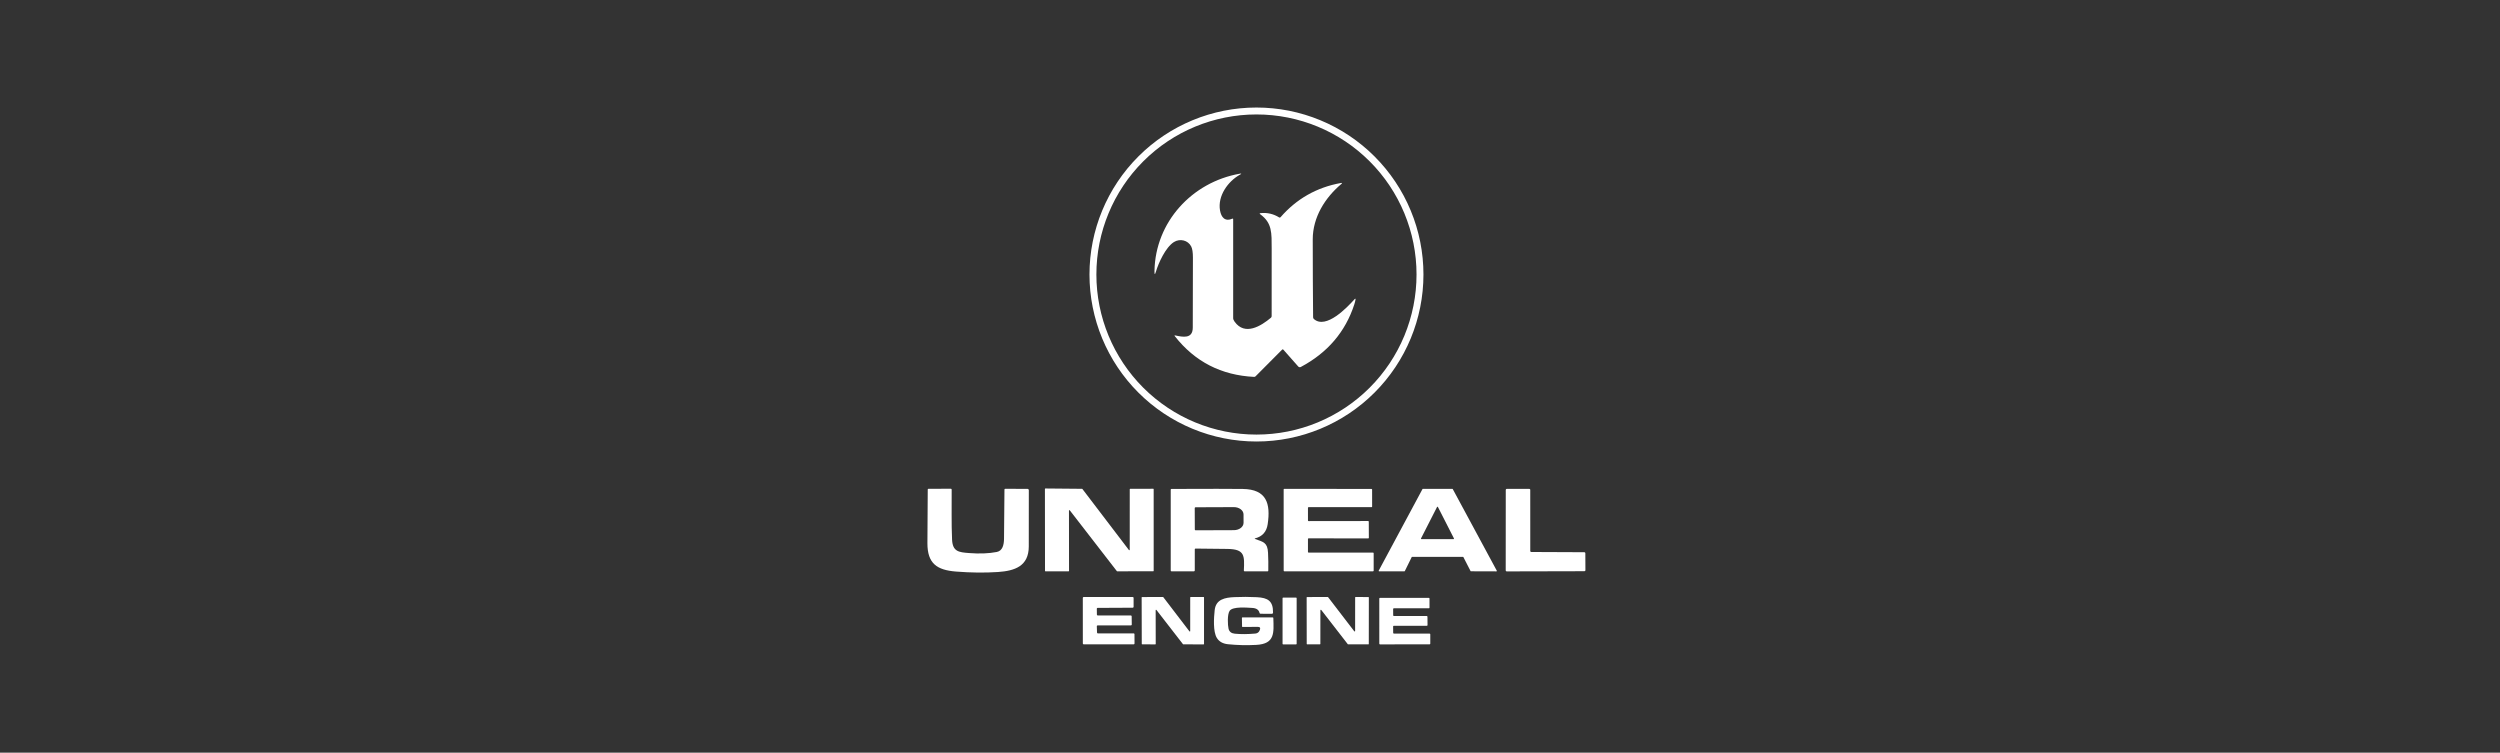 <svg width="186" height="56" viewBox="0 0 186 56" fill="none" xmlns="http://www.w3.org/2000/svg">
<rect x="0" y="0" width="186" height="56" fill="#333333" stroke="none"/>
<path d="M105.905 20.424C105.905 23.719 104.596 26.879 102.266 29.209C99.936 31.539 96.776 32.848 93.481 32.848C90.186 32.848 87.026 31.539 84.696 29.209C82.366 26.879 81.057 23.719 81.057 20.424C81.057 17.129 82.366 13.969 84.696 11.639C87.026 9.309 90.186 8 93.481 8C95.112 8 96.728 8.321 98.235 8.946C99.743 9.57 101.112 10.485 102.266 11.639C103.42 12.793 104.335 14.162 104.959 15.669C105.584 17.177 105.905 18.792 105.905 20.424ZM105.39 20.424C105.39 17.265 104.136 14.236 101.902 12.003C99.669 9.769 96.639 8.515 93.481 8.515C90.322 8.515 87.293 9.769 85.059 12.003C82.826 14.236 81.571 17.265 81.571 20.424C81.571 23.582 82.826 26.611 85.059 28.845C87.293 31.078 90.322 32.333 93.481 32.333C95.045 32.333 96.594 32.025 98.038 31.427C99.483 30.828 100.796 29.951 101.902 28.845C103.008 27.739 103.885 26.426 104.484 24.981C105.082 23.536 105.39 21.988 105.39 20.424Z" fill="white"/>
<path d="M95.27 16.163C96.463 14.792 97.957 13.943 99.754 13.616C99.863 13.596 99.876 13.622 99.79 13.694C98.58 14.712 97.667 16.167 97.668 17.811C97.669 19.75 97.678 21.683 97.695 23.608C97.696 23.633 97.701 23.657 97.711 23.679C97.722 23.702 97.736 23.721 97.755 23.737C98.658 24.527 100.232 22.87 100.774 22.267C100.839 22.196 100.863 22.208 100.848 22.303C100.83 22.406 100.802 22.519 100.762 22.642C100.098 24.69 98.771 26.243 96.782 27.302C96.751 27.319 96.714 27.325 96.679 27.318C96.644 27.312 96.613 27.294 96.589 27.268L95.48 26.013C95.475 26.007 95.468 26.002 95.461 25.999C95.453 25.995 95.445 25.993 95.437 25.993C95.428 25.993 95.42 25.994 95.412 25.997C95.404 26 95.397 26.005 95.391 26.011L93.414 27.998C93.399 28.012 93.382 28.023 93.363 28.031C93.344 28.038 93.323 28.041 93.302 28.04C90.862 27.919 88.897 26.91 87.406 25.011C87.367 24.962 87.379 24.943 87.441 24.956C88.004 25.078 88.739 25.227 88.742 24.379C88.748 22.643 88.751 20.909 88.753 19.175C88.754 18.784 88.711 18.505 88.626 18.338C88.389 17.873 87.79 17.724 87.337 18.01C86.716 18.402 86.193 19.571 86.01 20.183C85.928 20.46 85.889 20.454 85.893 20.165C85.954 16.517 88.686 13.553 92.228 12.925C92.381 12.897 92.389 12.921 92.253 12.996C91.361 13.488 90.578 14.579 90.77 15.661C90.859 16.165 91.138 16.513 91.693 16.267C91.699 16.265 91.706 16.264 91.712 16.264C91.719 16.265 91.725 16.267 91.73 16.271C91.736 16.274 91.74 16.279 91.743 16.285C91.746 16.29 91.748 16.297 91.748 16.303C91.747 18.77 91.747 21.227 91.748 23.674C91.748 23.748 91.784 23.835 91.856 23.936C92.621 25.002 93.816 24.26 94.555 23.641C94.572 23.626 94.586 23.608 94.596 23.588C94.606 23.567 94.611 23.545 94.611 23.522C94.617 21.857 94.618 20.189 94.613 18.516C94.61 17.335 94.658 16.593 93.765 15.944C93.697 15.894 93.705 15.866 93.788 15.857C94.289 15.806 94.75 15.914 95.171 16.178C95.187 16.188 95.205 16.192 95.223 16.189C95.241 16.186 95.258 16.177 95.27 16.163Z" fill="white"/>
<path d="M74.254 42.557C73.275 42.623 72.232 42.612 71.124 42.524C69.713 42.412 68.996 41.932 69 40.41C69.005 39.075 69.013 37.743 69.024 36.415C69.024 36.402 69.029 36.39 69.038 36.381C69.047 36.372 69.059 36.367 69.072 36.367L70.74 36.362C70.782 36.362 70.804 36.383 70.804 36.425C70.814 37.668 70.777 38.91 70.834 40.15C70.876 41.042 71.34 41.089 72.094 41.147C72.879 41.209 73.567 41.182 74.159 41.067C74.592 40.983 74.694 40.531 74.699 40.085C74.714 38.868 74.725 37.648 74.732 36.425C74.732 36.386 74.751 36.366 74.791 36.366L76.45 36.373C76.475 36.374 76.499 36.384 76.516 36.402C76.534 36.42 76.544 36.444 76.544 36.469C76.544 37.847 76.543 39.242 76.541 40.654C76.539 42.136 75.484 42.472 74.254 42.557Z" fill="white"/>
<path d="M79.501 42.508H77.783C77.774 42.508 77.765 42.504 77.759 42.498C77.752 42.491 77.749 42.483 77.749 42.473L77.742 36.378C77.742 36.369 77.746 36.36 77.752 36.353C77.759 36.347 77.768 36.343 77.777 36.343L80.504 36.368C80.509 36.368 80.514 36.369 80.519 36.372C80.523 36.374 80.527 36.377 80.531 36.381L83.991 40.922C83.995 40.928 84.001 40.932 84.008 40.934C84.015 40.936 84.022 40.936 84.029 40.933C84.036 40.931 84.042 40.926 84.046 40.92C84.05 40.915 84.052 40.908 84.052 40.901L84.053 36.402C84.053 36.392 84.057 36.384 84.064 36.377C84.07 36.371 84.079 36.367 84.088 36.367L85.799 36.364C85.803 36.364 85.808 36.365 85.812 36.367C85.816 36.368 85.82 36.371 85.823 36.374C85.826 36.377 85.829 36.381 85.831 36.385C85.832 36.389 85.833 36.394 85.833 36.398L85.834 42.467C85.834 42.476 85.831 42.485 85.824 42.491C85.818 42.498 85.809 42.502 85.8 42.502L83.122 42.506C83.116 42.506 83.111 42.505 83.106 42.503C83.101 42.5 83.097 42.497 83.094 42.493L79.592 37.968C79.588 37.962 79.582 37.958 79.575 37.956C79.568 37.954 79.561 37.955 79.554 37.957C79.547 37.959 79.541 37.964 79.537 37.97C79.533 37.976 79.531 37.983 79.531 37.99L79.536 42.473C79.536 42.483 79.532 42.491 79.526 42.498C79.519 42.504 79.511 42.508 79.501 42.508Z" fill="white"/>
<path d="M93.379 40.1C93.989 40.325 94.304 40.349 94.342 41.129C94.364 41.569 94.37 42.01 94.361 42.453C94.359 42.49 94.34 42.509 94.303 42.509L92.603 42.508C92.595 42.508 92.587 42.506 92.58 42.503C92.572 42.5 92.566 42.495 92.56 42.489C92.554 42.483 92.55 42.476 92.547 42.469C92.544 42.461 92.543 42.453 92.543 42.445C92.592 41.346 92.622 40.859 91.327 40.84C90.529 40.828 89.736 40.819 88.949 40.814C88.941 40.814 88.934 40.815 88.927 40.818C88.92 40.82 88.914 40.824 88.909 40.83C88.903 40.835 88.899 40.841 88.897 40.848C88.894 40.854 88.892 40.862 88.892 40.869L88.891 42.445C88.891 42.461 88.885 42.476 88.874 42.487C88.862 42.498 88.847 42.505 88.832 42.505L87.162 42.507C87.122 42.507 87.102 42.487 87.102 42.446V36.431C87.102 36.395 87.12 36.377 87.156 36.377C89.909 36.366 91.679 36.366 92.464 36.378C94.235 36.404 94.543 37.461 94.316 38.999C94.232 39.565 93.921 39.916 93.382 40.053C93.332 40.066 93.331 40.082 93.379 40.1ZM88.888 37.798L88.894 39.397C88.894 39.412 88.9 39.427 88.911 39.438C88.922 39.448 88.937 39.454 88.952 39.454L91.806 39.444C91.996 39.443 92.178 39.385 92.312 39.282C92.447 39.179 92.522 39.039 92.521 38.894L92.519 38.275C92.519 38.203 92.5 38.132 92.464 38.065C92.428 37.999 92.374 37.939 92.308 37.888C92.241 37.838 92.162 37.798 92.075 37.77C91.987 37.743 91.894 37.729 91.8 37.73L88.945 37.741C88.93 37.741 88.915 37.747 88.905 37.757C88.894 37.768 88.888 37.783 88.888 37.798Z" fill="white"/>
<path d="M105.03 41.449L104.52 42.486C104.517 42.492 104.513 42.497 104.507 42.5C104.502 42.503 104.496 42.505 104.49 42.505L102.606 42.506C102.6 42.506 102.594 42.504 102.589 42.501C102.584 42.498 102.58 42.494 102.577 42.489C102.574 42.484 102.572 42.478 102.572 42.473C102.572 42.467 102.574 42.461 102.576 42.456L105.832 36.389C105.835 36.383 105.839 36.379 105.844 36.376C105.85 36.373 105.856 36.371 105.862 36.371L108.058 36.373C108.064 36.373 108.07 36.374 108.075 36.377C108.08 36.38 108.084 36.385 108.087 36.39L111.361 42.46C111.364 42.465 111.365 42.471 111.365 42.477C111.365 42.483 111.363 42.489 111.36 42.494C111.357 42.499 111.353 42.503 111.348 42.506C111.343 42.509 111.337 42.51 111.332 42.51L109.438 42.504C109.432 42.504 109.426 42.502 109.42 42.499C109.415 42.495 109.41 42.491 109.408 42.485L108.877 41.45C108.874 41.444 108.87 41.439 108.864 41.436C108.859 41.433 108.853 41.431 108.846 41.431L105.06 41.43C105.054 41.43 105.048 41.432 105.043 41.435C105.037 41.438 105.033 41.443 105.03 41.449ZM105.724 40.057C105.721 40.062 105.72 40.069 105.72 40.076C105.721 40.082 105.723 40.089 105.726 40.094C105.73 40.1 105.734 40.104 105.74 40.107C105.746 40.111 105.753 40.112 105.759 40.112H108.138C108.145 40.112 108.151 40.111 108.157 40.107C108.163 40.104 108.168 40.1 108.171 40.094C108.175 40.089 108.177 40.082 108.177 40.076C108.177 40.069 108.176 40.062 108.173 40.057L106.982 37.721C106.979 37.715 106.974 37.71 106.968 37.706C106.962 37.703 106.955 37.701 106.949 37.701C106.942 37.701 106.935 37.703 106.929 37.706C106.923 37.71 106.918 37.715 106.915 37.721L105.724 40.057Z" fill="white"/>
<path d="M97.312 40.099V41.066C97.312 41.078 97.317 41.09 97.326 41.099C97.334 41.108 97.346 41.113 97.359 41.113H102.154C102.167 41.113 102.178 41.118 102.187 41.126C102.196 41.135 102.201 41.147 102.201 41.159V42.458C102.201 42.471 102.196 42.482 102.187 42.491C102.178 42.5 102.167 42.505 102.154 42.505L95.553 42.506C95.54 42.506 95.528 42.501 95.52 42.492C95.511 42.483 95.506 42.472 95.506 42.459L95.504 36.417C95.504 36.411 95.505 36.405 95.507 36.399C95.51 36.393 95.513 36.388 95.517 36.384C95.522 36.38 95.527 36.376 95.533 36.374C95.538 36.371 95.544 36.37 95.55 36.37L102.038 36.377C102.051 36.377 102.062 36.382 102.071 36.39C102.08 36.399 102.085 36.411 102.085 36.423L102.086 37.686C102.086 37.693 102.085 37.699 102.082 37.704C102.08 37.71 102.077 37.715 102.072 37.719C102.068 37.724 102.063 37.727 102.057 37.73C102.052 37.732 102.045 37.733 102.039 37.733L97.359 37.732C97.346 37.732 97.334 37.737 97.326 37.746C97.317 37.754 97.312 37.766 97.312 37.779L97.313 38.723C97.313 38.736 97.318 38.747 97.327 38.756C97.335 38.765 97.347 38.77 97.36 38.77L101.79 38.764C101.803 38.764 101.814 38.769 101.823 38.778C101.832 38.787 101.837 38.798 101.837 38.811L101.842 40.011C101.842 40.023 101.837 40.035 101.829 40.044C101.82 40.053 101.808 40.058 101.796 40.058L97.359 40.052C97.346 40.052 97.334 40.057 97.326 40.066C97.317 40.075 97.312 40.087 97.312 40.099Z" fill="white"/>
<path d="M113.921 41.068L117.881 41.085C117.899 41.085 117.916 41.092 117.928 41.105C117.941 41.118 117.948 41.135 117.949 41.153L117.955 42.429C117.955 42.447 117.948 42.465 117.935 42.478C117.922 42.491 117.904 42.498 117.886 42.498L112.095 42.512C112.076 42.512 112.059 42.505 112.046 42.492C112.033 42.479 112.025 42.461 112.025 42.443L112.029 36.442C112.029 36.423 112.036 36.406 112.049 36.393C112.062 36.38 112.08 36.373 112.098 36.373H113.781C113.8 36.373 113.817 36.38 113.83 36.393C113.843 36.406 113.851 36.423 113.851 36.442L113.852 40.999C113.852 41.017 113.859 41.035 113.872 41.048C113.885 41.061 113.903 41.068 113.921 41.068Z" fill="white"/>
<path d="M93.582 46.639L92.445 46.645C92.421 46.645 92.409 46.633 92.409 46.608L92.398 45.975C92.398 45.948 92.412 45.934 92.439 45.934H94.685C94.718 45.934 94.735 45.951 94.736 45.984C94.77 47.075 94.869 47.904 93.469 47.98C92.764 48.019 92.059 48.002 91.356 47.93C90.974 47.89 90.699 47.733 90.531 47.457C90.245 46.987 90.309 45.969 90.372 45.395C90.462 44.582 91.137 44.458 91.843 44.426C92.399 44.401 92.954 44.403 93.508 44.431C94.322 44.472 94.724 44.707 94.713 45.569C94.711 45.636 94.677 45.67 94.611 45.669L93.784 45.663C93.744 45.663 93.719 45.644 93.71 45.604C93.657 45.371 93.477 45.247 93.169 45.23C92.795 45.21 91.719 45.107 91.486 45.443C91.3 45.711 91.342 46.515 91.403 46.774C91.457 46.998 91.612 47.122 91.869 47.147C92.324 47.191 92.833 47.188 93.394 47.137C93.556 47.122 93.666 47.038 93.725 46.886L93.735 46.861C93.791 46.712 93.74 46.639 93.582 46.639Z" fill="white"/>
<path d="M81.603 46.595L81.619 47.064C81.62 47.08 81.626 47.096 81.638 47.107C81.65 47.118 81.665 47.125 81.682 47.125L84.342 47.123C84.35 47.123 84.359 47.124 84.366 47.127C84.374 47.131 84.381 47.135 84.387 47.141C84.392 47.147 84.397 47.154 84.4 47.161C84.403 47.169 84.405 47.177 84.405 47.185L84.409 47.877C84.409 47.893 84.403 47.909 84.391 47.921C84.379 47.933 84.363 47.939 84.347 47.939H80.626C80.609 47.939 80.593 47.933 80.581 47.921C80.569 47.909 80.563 47.893 80.563 47.877L80.561 44.481C80.561 44.464 80.567 44.448 80.579 44.436C80.591 44.424 80.607 44.418 80.623 44.418H84.277C84.294 44.418 84.31 44.424 84.322 44.436C84.334 44.448 84.34 44.464 84.34 44.481V45.151C84.34 45.168 84.334 45.184 84.322 45.196C84.31 45.207 84.294 45.214 84.277 45.214L81.665 45.227C81.657 45.227 81.649 45.229 81.641 45.232C81.633 45.235 81.626 45.24 81.621 45.246C81.615 45.252 81.61 45.259 81.607 45.267C81.604 45.274 81.603 45.282 81.603 45.291L81.609 45.73C81.609 45.746 81.616 45.762 81.628 45.773C81.64 45.785 81.656 45.791 81.672 45.791L84.133 45.789C84.15 45.789 84.165 45.796 84.177 45.807C84.189 45.819 84.196 45.834 84.196 45.851L84.204 46.464C84.204 46.472 84.202 46.481 84.199 46.488C84.196 46.496 84.192 46.503 84.186 46.509C84.18 46.515 84.173 46.52 84.165 46.523C84.157 46.526 84.149 46.528 84.141 46.528L81.665 46.53C81.657 46.53 81.649 46.532 81.641 46.535C81.633 46.538 81.626 46.543 81.62 46.549C81.614 46.555 81.61 46.562 81.607 46.57C81.604 46.578 81.602 46.587 81.603 46.595Z" fill="white"/>
<path d="M88.585 44.419L89.547 44.418C89.555 44.418 89.564 44.421 89.57 44.427C89.576 44.433 89.579 44.442 89.579 44.45V47.911C89.579 47.92 89.576 47.928 89.57 47.934C89.564 47.94 89.555 47.944 89.547 47.944L88.037 47.938C88.031 47.938 88.026 47.937 88.022 47.935C88.017 47.933 88.014 47.929 88.011 47.925L86.039 45.381C86.035 45.375 86.029 45.371 86.023 45.369C86.016 45.367 86.009 45.367 86.003 45.369C85.996 45.372 85.991 45.376 85.987 45.381C85.983 45.387 85.981 45.393 85.981 45.4L85.986 47.909C85.986 47.918 85.983 47.926 85.976 47.932C85.97 47.938 85.962 47.942 85.953 47.942L84.98 47.939C84.971 47.939 84.963 47.936 84.957 47.93C84.951 47.924 84.947 47.916 84.947 47.907L84.939 44.452C84.939 44.448 84.94 44.444 84.942 44.44C84.944 44.436 84.946 44.432 84.949 44.429C84.952 44.426 84.956 44.424 84.96 44.422C84.963 44.421 84.968 44.42 84.972 44.42L86.524 44.417C86.529 44.417 86.534 44.418 86.539 44.42C86.543 44.422 86.547 44.426 86.55 44.43L88.493 46.971C88.497 46.977 88.503 46.981 88.509 46.983C88.516 46.985 88.523 46.984 88.529 46.982C88.536 46.98 88.542 46.975 88.546 46.97C88.549 46.964 88.551 46.957 88.551 46.95L88.552 44.451C88.552 44.443 88.556 44.434 88.562 44.428C88.568 44.422 88.576 44.419 88.585 44.419Z" fill="white"/>
<path d="M98.237 45.402L98.235 47.904C98.235 47.913 98.231 47.922 98.225 47.929C98.218 47.936 98.209 47.939 98.2 47.939L97.256 47.941C97.246 47.941 97.237 47.937 97.231 47.93C97.224 47.923 97.22 47.914 97.22 47.905L97.215 44.456C97.215 44.451 97.216 44.446 97.218 44.442C97.219 44.438 97.222 44.434 97.225 44.43C97.229 44.427 97.233 44.424 97.237 44.423C97.241 44.421 97.246 44.42 97.251 44.42L98.782 44.417C98.788 44.417 98.793 44.418 98.798 44.42C98.803 44.423 98.807 44.426 98.811 44.431L100.757 46.967C100.762 46.972 100.768 46.977 100.775 46.979C100.782 46.981 100.79 46.981 100.797 46.978C100.804 46.976 100.81 46.972 100.814 46.966C100.819 46.96 100.821 46.952 100.821 46.945L100.823 44.452C100.823 44.443 100.827 44.434 100.834 44.427C100.84 44.42 100.85 44.417 100.859 44.417L101.806 44.421C101.81 44.421 101.815 44.422 101.819 44.424C101.824 44.425 101.828 44.428 101.831 44.431C101.834 44.435 101.837 44.439 101.839 44.443C101.841 44.447 101.842 44.452 101.842 44.457L101.838 47.905C101.838 47.914 101.835 47.923 101.828 47.93C101.821 47.937 101.812 47.941 101.803 47.941L100.301 47.939C100.296 47.939 100.29 47.938 100.285 47.936C100.281 47.933 100.276 47.93 100.273 47.925L98.301 45.381C98.297 45.375 98.29 45.371 98.283 45.368C98.276 45.366 98.269 45.367 98.262 45.369C98.255 45.371 98.249 45.376 98.244 45.382C98.24 45.388 98.237 45.395 98.237 45.402Z" fill="white"/>
<path d="M96.429 44.462H95.463C95.44 44.462 95.422 44.481 95.422 44.503V47.9C95.422 47.923 95.44 47.942 95.463 47.942H96.429C96.452 47.942 96.471 47.923 96.471 47.9V44.503C96.471 44.481 96.452 44.462 96.429 44.462Z" fill="white"/>
<path d="M103.649 45.307L103.653 45.781C103.653 45.794 103.658 45.806 103.667 45.816C103.677 45.825 103.689 45.83 103.702 45.83L106.153 45.831C106.166 45.831 106.179 45.837 106.188 45.846C106.197 45.855 106.203 45.868 106.203 45.881L106.209 46.508C106.209 46.522 106.204 46.534 106.195 46.544C106.185 46.553 106.173 46.558 106.159 46.558H103.698C103.685 46.558 103.672 46.563 103.663 46.573C103.654 46.582 103.648 46.595 103.648 46.608L103.653 47.088C103.653 47.101 103.658 47.114 103.667 47.123C103.677 47.133 103.689 47.138 103.702 47.138L106.363 47.141C106.376 47.141 106.389 47.146 106.398 47.156C106.408 47.165 106.413 47.178 106.413 47.191V47.889C106.413 47.902 106.408 47.914 106.398 47.924C106.389 47.933 106.376 47.938 106.363 47.938L102.67 47.942C102.657 47.942 102.644 47.936 102.635 47.927C102.625 47.918 102.62 47.905 102.62 47.892L102.619 44.532C102.619 44.518 102.624 44.506 102.634 44.496C102.643 44.487 102.656 44.482 102.669 44.482L106.306 44.481C106.319 44.481 106.331 44.486 106.341 44.495C106.35 44.505 106.355 44.517 106.355 44.53L106.356 45.208C106.356 45.221 106.351 45.233 106.342 45.243C106.333 45.252 106.32 45.257 106.307 45.257H103.699C103.686 45.257 103.673 45.263 103.664 45.272C103.655 45.281 103.649 45.294 103.649 45.307Z" fill="white"/>
</svg>
